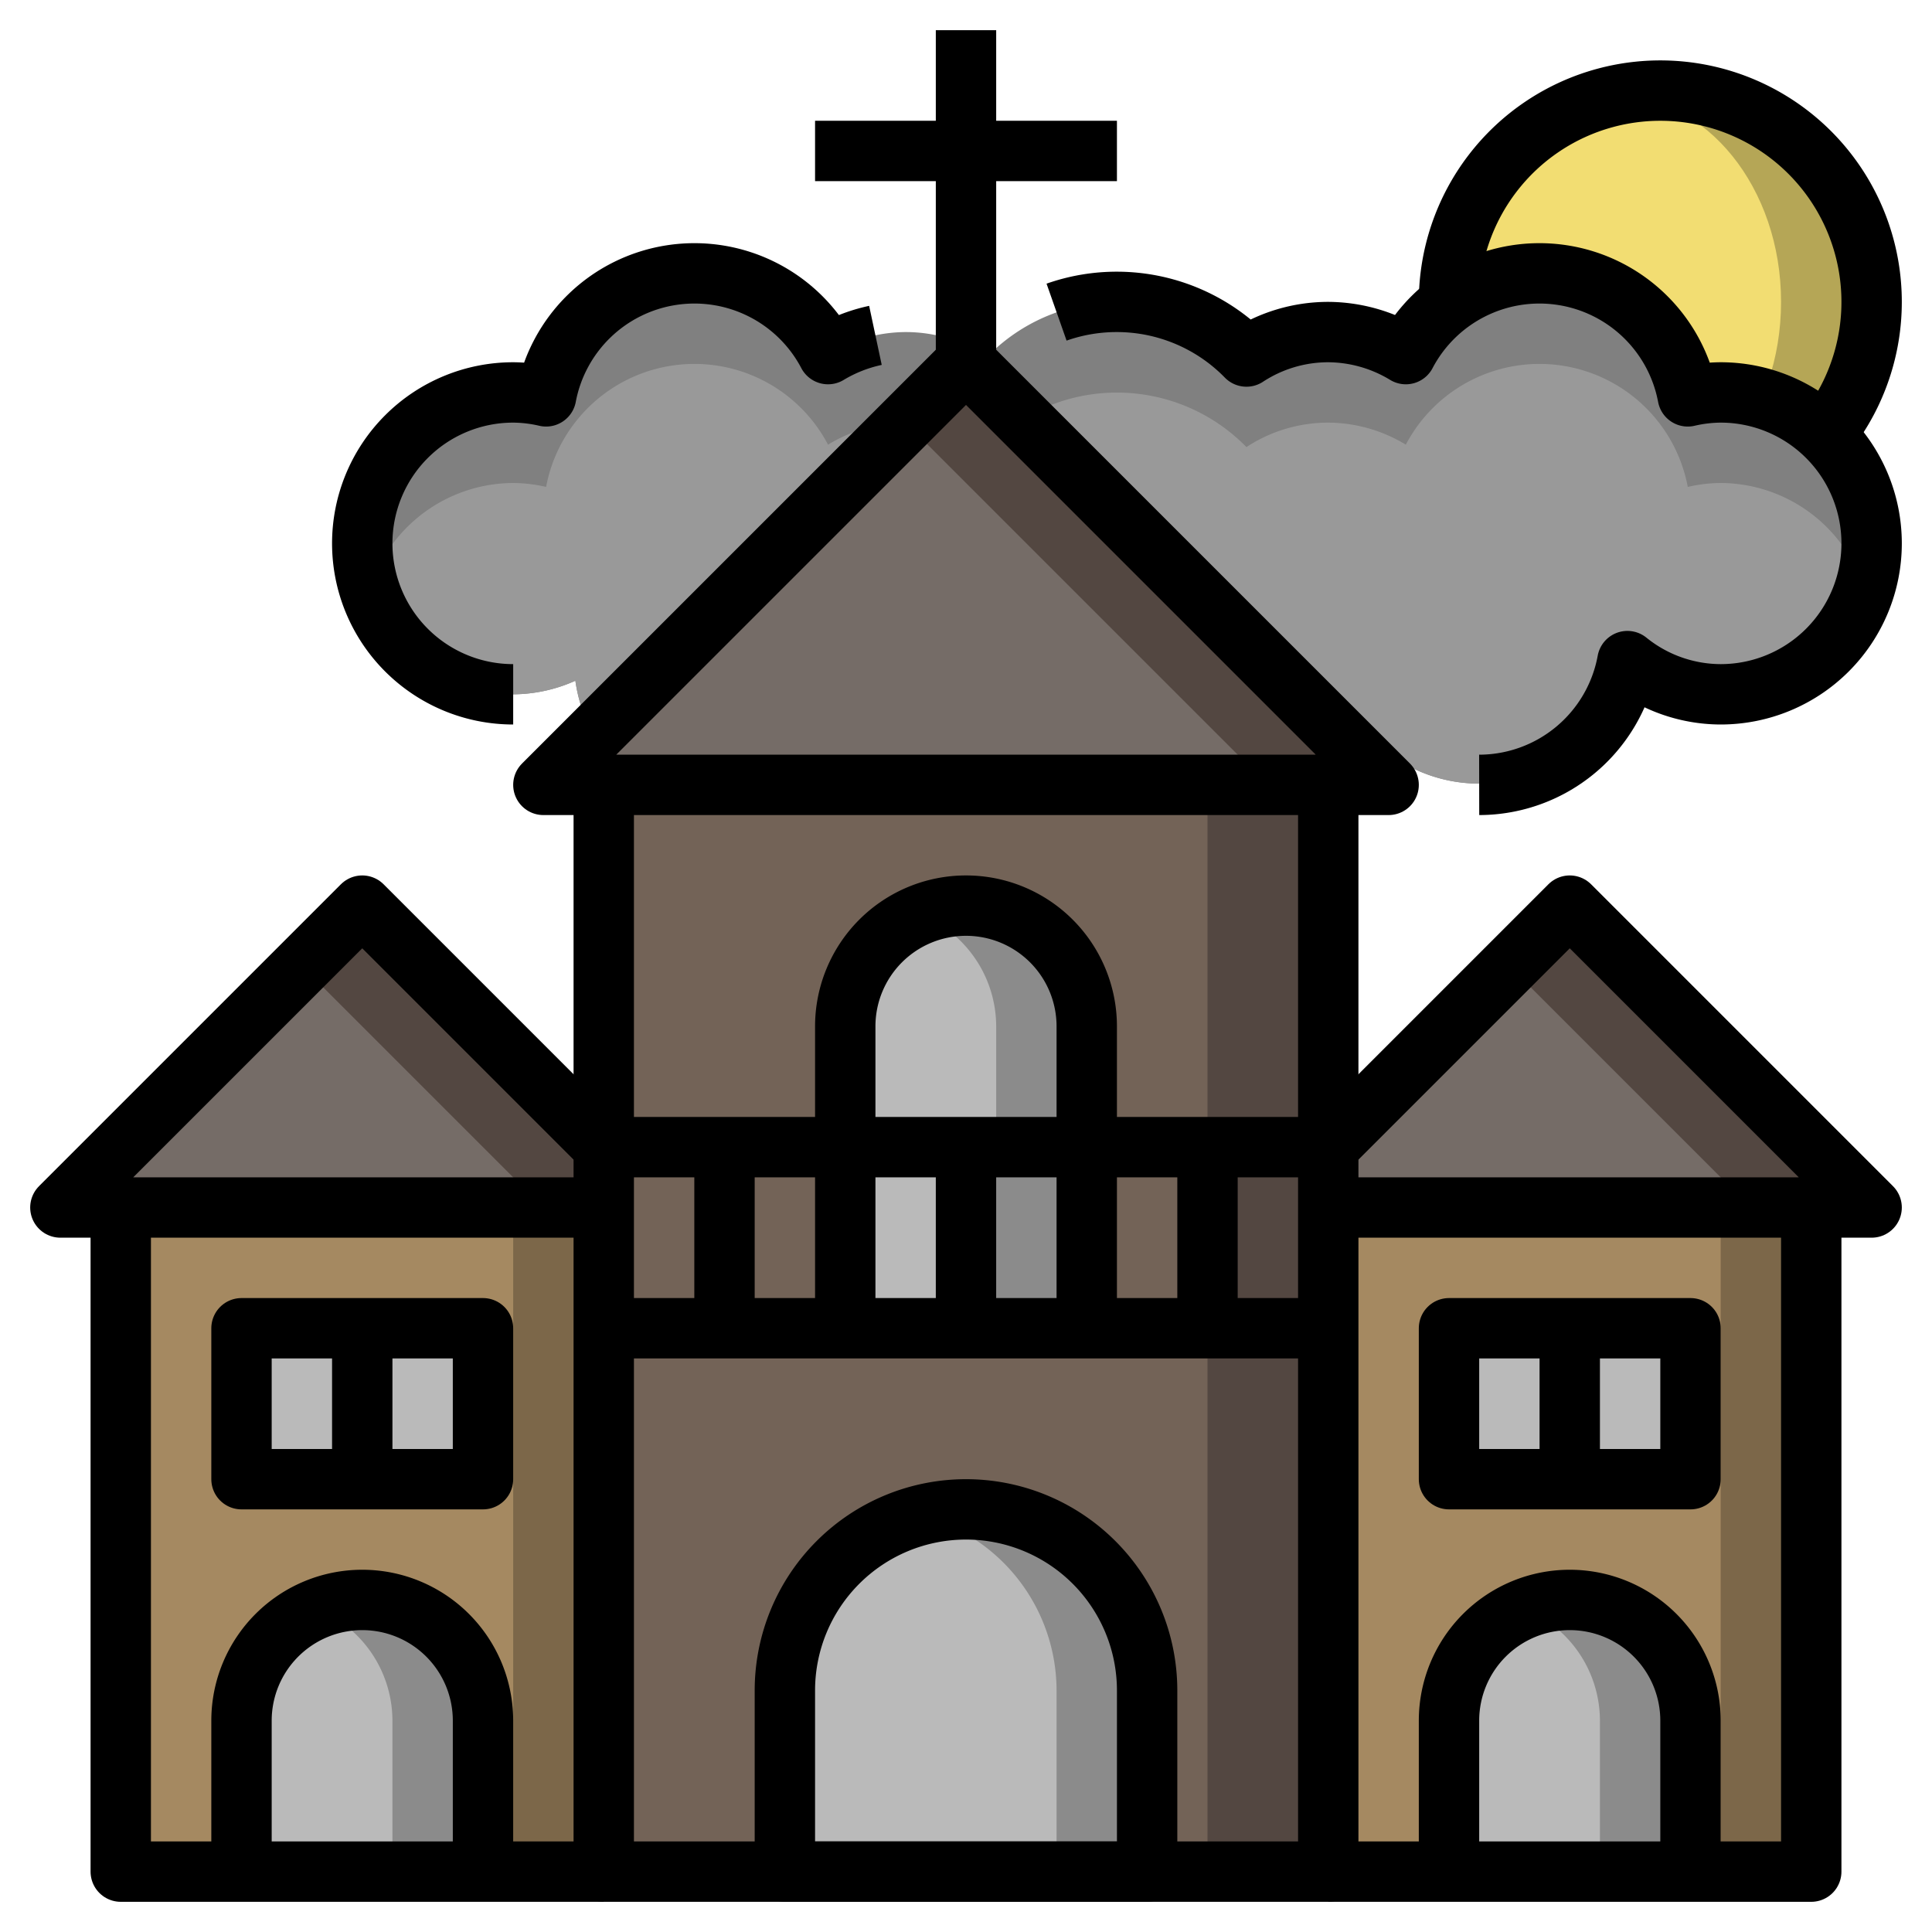 <?xml version="1.0" ?>

<svg width="800px" height="800px" viewBox="0 0 64 64" xmlns="http://www.w3.org/2000/svg">
<defs>
<style>.cls-1{fill:#7c6749;}.cls-2{fill:#a58961;}.cls-3{fill:#b5a656;}.cls-4{fill:#f2dd72;}.cls-5{fill:gray;}.cls-6{fill:#999;}.cls-7{fill:#534741;}.cls-8{fill:#756c67;}.cls-9{fill:#736357;}.cls-10{fill:#8b8b8b;}.cls-11{fill:#bababa;}.cls-12{fill:none;stroke:#000000;stroke-linejoin:round;stroke-width:2px;}</style>
</defs>
<title/>
<g data-name="Layer 4" id="Layer_4">
<rect class="cls-1" height="22" width="16" x="44" y="40"/>
<rect class="cls-2" height="22" width="13" x="44" y="40"/>
<circle class="cls-3" cx="55" cy="10" r="7"/>
<ellipse class="cls-4" cx="53.5" cy="10" rx="5.5" ry="6.83"/>
<path class="cls-5" d="M57,13a4.93,4.93,0,0,0-1.09.13,5,5,0,0,0-9.34-1.4A5,5,0,0,0,44,11a4.94,4.94,0,0,0-2.71.81,6,6,0,0,0-8.58,0A4.94,4.94,0,0,0,30,11a5,5,0,0,0-2.57.73,5,5,0,0,0-9.34,1.4A4.93,4.93,0,0,0,17,13a5,5,0,0,0,0,10,5.08,5.08,0,0,0,2.06-.45,5,5,0,0,0,9.85.32,5,5,0,0,0,6.66,1.4,5,5,0,0,0,9.16-.71,5,5,0,0,0,9.18-1.66A4.93,4.93,0,0,0,57,23a5,5,0,0,0,0-10Z"/>
<path class="cls-6" d="M57,16a4.93,4.93,0,0,0-1.09.13,5,5,0,0,0-9.34-1.4A5,5,0,0,0,44,14a4.94,4.94,0,0,0-2.71.81,6,6,0,0,0-8.58,0A4.94,4.94,0,0,0,30,14a5,5,0,0,0-2.57.73,5,5,0,0,0-9.34,1.4A4.93,4.93,0,0,0,17,16a5,5,0,0,0-4.75,3.5A5,5,0,0,0,17,23a5.08,5.08,0,0,0,2.06-.45,5,5,0,0,0,9.85.32,5,5,0,0,0,6.66,1.4,5,5,0,0,0,9.16-.71,5,5,0,0,0,9.18-1.66A4.93,4.93,0,0,0,57,23a5,5,0,0,0,4.75-3.5A5,5,0,0,0,57,16Z"/>
<polygon class="cls-7" points="18 26 32 12 46 26 18 26"/>
<polygon class="cls-8" points="18 26 42 26 30 14 18 26"/>
<polygon class="cls-7" points="22 40 12 30 2 40 22 40"/>
<path class="cls-8" d="M2,40H18l-8-8Z"/>
<polygon class="cls-7" points="62 40 52 30 42 40 62 40"/>
<path class="cls-8" d="M42,40H58l-8-8Z"/>
<rect class="cls-7" height="36" width="24" x="20" y="26"/>
<rect class="cls-9" height="36" width="20" x="20" y="26"/>
<path class="cls-10" d="M28,44V34a4,4,0,0,1,4-4h0a4,4,0,0,1,4,4V44"/>
<path class="cls-11" d="M33,34a4,4,0,0,0-2.5-3.7A4,4,0,0,0,28,34V44h5V34Z"/>
<rect class="cls-1" height="22" width="16" x="4" y="40"/>
<rect class="cls-2" height="22" width="13" x="4" y="40"/>
<path class="cls-10" d="M32,50h0a6,6,0,0,1,6,6v6a0,0,0,0,1,0,0H26a0,0,0,0,1,0,0V56A6,6,0,0,1,32,50Z"/>
<path class="cls-11" d="M30.5,50.2A6,6,0,0,0,26,56v6h9V56A6,6,0,0,0,30.5,50.2Z"/>
<path class="cls-10" d="M56,62V57a4,4,0,0,0-4-4h0a4,4,0,0,0-4,4v5Z"/>
<path class="cls-11" d="M50.5,53.3A4,4,0,0,0,48,57v5h5V57A4,4,0,0,0,50.5,53.3Z"/>
<path class="cls-10" d="M16,62V57a4,4,0,0,0-4-4h0a4,4,0,0,0-4,4v5Z"/>
<path class="cls-11" d="M10.5,53.3A4,4,0,0,0,8,57v5h5V57A4,4,0,0,0,10.5,53.3Z"/>
<rect class="cls-11" height="5" width="4" x="48" y="44"/>
<rect class="cls-11" height="5" width="4" x="52" y="44"/>
<rect class="cls-11" height="5" width="4" x="8" y="44"/>
<rect class="cls-11" height="5" width="4" x="12" y="44"/>
<polygon class="cls-12" points="18 26 32 12 46 26 18 26"/>
<polyline class="cls-12" points="20 26 20 62 44 62 44 26"/>
<line class="cls-12" x1="20" x2="44" y1="44" y2="44"/>
<line class="cls-12" x1="20" x2="44" y1="38" y2="38"/>
<line class="cls-12" x1="24" x2="24" y1="38" y2="44"/>
<path class="cls-12" d="M28,44V34a4,4,0,0,1,4-4h0a4,4,0,0,1,4,4V44"/>
<line class="cls-12" x1="32" x2="32" y1="38" y2="44"/>
<line class="cls-12" x1="40" x2="40" y1="38" y2="44"/>
<path class="cls-12" d="M32,50h0a6,6,0,0,1,6,6v6a0,0,0,0,1,0,0H26a0,0,0,0,1,0,0V56A6,6,0,0,1,32,50Z"/>
<polyline class="cls-12" points="44 38 52 30 62 40 44 40"/>
<polyline class="cls-12" points="44 62 60 62 60 40"/>
<polyline class="cls-12" points="20 62 4 62 4 40"/>
<path class="cls-12" d="M48,62V57a4,4,0,0,1,4-4h0a4,4,0,0,1,4,4v5"/>
<rect class="cls-12" height="5" width="8" x="48" y="44"/>
<line class="cls-12" x1="52" x2="52" y1="44" y2="49"/>
<polyline class="cls-12" points="20 38 12 30 2 40 20 40"/>
<path class="cls-12" d="M16,62V57a4,4,0,0,0-4-4h0a4,4,0,0,0-4,4v5"/>
<rect class="cls-12" height="5" transform="translate(24 93) rotate(-180)" width="8" x="8" y="44"/>
<line class="cls-12" x1="12" x2="12" y1="44" y2="49"/>
<line class="cls-12" x1="32" x2="32" y1="12" y2="1"/>
<line class="cls-12" x1="27" x2="37" y1="5" y2="5"/>
<path class="cls-12" d="M29,11.11a5.1,5.1,0,0,0-1.57.62,5,5,0,0,0-9.34,1.4A4.93,4.93,0,0,0,17,13a5,5,0,0,0,0,10"/>
<path class="cls-12" d="M49,26a5,5,0,0,0,4.91-4.1A4.93,4.93,0,0,0,57,23a5,5,0,0,0,0-10,4.93,4.93,0,0,0-1.09.13,5,5,0,0,0-9.34-1.4A5,5,0,0,0,44,11a4.94,4.94,0,0,0-2.71.81A6,6,0,0,0,37,10a6,6,0,0,0-2,.34"/>
<path class="cls-12" d="M48,10a7,7,0,1,1,12,4.9"/>
</g>
</svg>